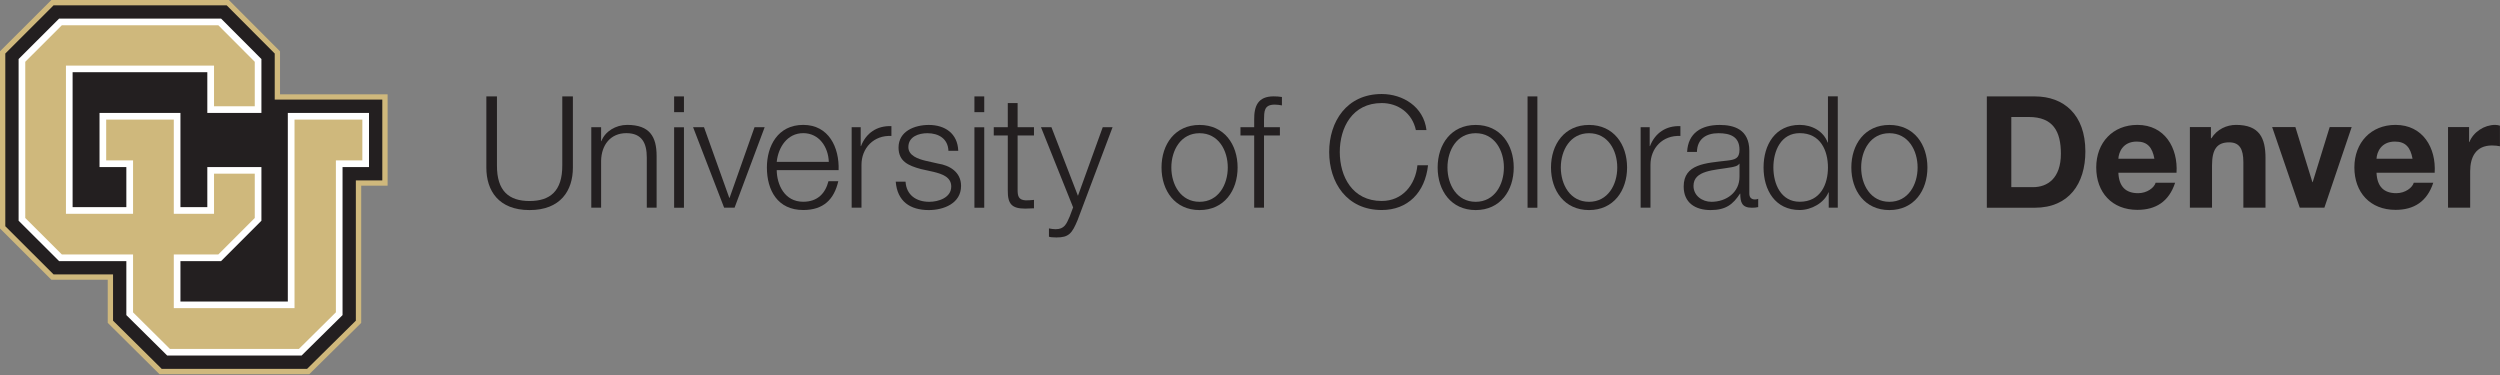<svg width="500" height="75" viewBox="0 0 500 75" fill="none" xmlns="http://www.w3.org/2000/svg">
<rect x="0" y="0" width="500" height="75" fill="#808080" stroke="none"/>
<g clip-path="url(#clip0_22_1574)">
<path d="M56.005 18.866V10.27L45.766 0H10.28L0 10.259V45.694L10.28 55.953H21.547V64.57L31.9 74.839H61.857L72.241 64.58V37.129H77.521V18.866H56.005Z" fill="#CFB87C"/>
<path d="M45.33 1.06L54.945 10.706V19.926H76.461V36.079H71.17V64.133L61.42 73.769H32.337L22.608 64.133V54.882H10.717L1.06 45.247V10.706L10.717 1.06H45.33Z" fill="#231F20"/>
<path d="M11.818 52.221H25.269V63.021L33.439 71.108H60.319L68.509 63.021V33.407H73.8V22.587H57.564V60.308H36.089V52.221H44.218L52.284 44.145V33.407H41.463V41.432H36.089V22.587H19.905V33.407H25.269V41.432H14.521V14.438H41.463V22.587H52.284V11.808L44.218 3.721H11.818L3.721 11.808V44.145L11.818 52.221Z" fill="white"/>
<path d="M34.759 50.891H43.667L50.953 43.594V34.738H42.804V42.762H34.759V23.917H21.236V32.077H26.61V42.762H13.19V13.118H42.804V21.256H50.953V12.359L43.667 5.052H12.369L5.052 12.359V43.594L12.369 50.891H26.61V62.47L33.989 69.788H59.778L67.179 62.46V32.077H72.469V23.917H58.905V61.628H34.759V50.891Z" fill="#CFB87C"/>
<path d="M97.27 19.282H99.391V33.064C99.36 38.241 101.823 40.205 105.908 40.205C109.993 40.205 112.488 38.241 112.457 33.064V19.282H114.577V33.532C114.577 38.116 112.114 42.014 105.908 42.014C99.703 42.014 97.27 38.116 97.27 33.532V19.282Z" fill="#231F20"/>
<path d="M118.257 25.445H120.221V28.221H120.284C121.001 26.287 123.152 24.978 125.429 24.978C129.95 24.978 131.322 27.348 131.322 31.183V41.536H129.358V31.495C129.358 28.72 128.454 26.63 125.273 26.63C122.092 26.63 120.284 29 120.221 32.15V41.536H118.257V25.445Z" fill="#231F20"/>
<path d="M134.825 19.282H136.79V22.431H134.825V19.282ZM134.825 25.456H136.79V41.546H134.825V25.456Z" fill="#231F20"/>
<path d="M138.619 25.445H140.802L145.854 39.571H145.916L150.905 25.445H152.932L146.914 41.536H144.825L138.619 25.445Z" fill="#231F20"/>
<path d="M155.344 34.021C155.375 36.889 156.872 40.351 160.645 40.351C163.514 40.351 165.073 38.667 165.696 36.235H167.661C166.819 39.883 164.699 42.004 160.645 42.004C155.531 42.004 153.379 38.075 153.379 33.491C153.379 29.25 155.531 24.978 160.645 24.978C165.759 24.978 167.879 29.499 167.723 34.021H155.344ZM165.759 32.368C165.665 29.406 163.825 26.63 160.645 26.63C157.464 26.63 155.656 29.437 155.344 32.368H165.759Z" fill="#231F20"/>
<path d="M170.332 25.445H172.141V29.218H172.203C173.201 26.63 175.384 25.102 178.284 25.227V27.192C174.729 27.005 172.297 29.624 172.297 32.961V41.536H170.332V25.445Z" fill="#231F20"/>
<path d="M189.687 30.164C189.593 27.732 187.722 26.641 185.477 26.641C183.731 26.641 181.673 27.327 181.673 29.416C181.673 31.162 183.668 31.786 185.009 32.129L187.629 32.721C189.874 33.064 192.213 34.374 192.213 37.181C192.213 40.673 188.751 42.014 185.758 42.014C182.016 42.014 179.459 40.268 179.147 36.339H181.111C181.267 38.989 183.232 40.361 185.851 40.361C187.691 40.361 190.248 39.55 190.248 37.305C190.248 35.434 188.502 34.811 186.724 34.374L184.199 33.813C181.641 33.127 179.708 32.254 179.708 29.509C179.708 26.235 182.92 24.988 185.758 24.988C188.97 24.988 191.527 26.672 191.651 30.164H189.687Z" fill="#231F20"/>
<path d="M194.884 19.282H196.848V22.431H194.884V19.282ZM194.884 25.456H196.848V41.546H194.884V25.456Z" fill="#231F20"/>
<path d="M203.522 25.445H206.796V27.098H203.522V37.95C203.522 39.228 203.709 39.977 205.112 40.07C205.673 40.07 206.235 40.039 206.796 39.977V41.66C206.203 41.66 205.642 41.723 205.05 41.723C202.43 41.723 201.526 40.85 201.557 38.106V27.098H198.751V25.445H201.557V20.612H203.522V25.445Z" fill="#231F20"/>
<path d="M208.199 25.445H210.288L215.589 39.166L220.547 25.445H222.512L215.527 43.999C214.404 46.712 213.75 47.492 211.286 47.492C210.507 47.461 210.101 47.461 209.789 47.336V45.683C210.257 45.777 210.694 45.839 211.13 45.839C212.876 45.839 213.282 44.81 213.937 43.313L214.623 41.474L208.199 25.445Z" fill="#231F20"/>
<path d="M247.521 33.501C247.521 38.116 244.839 42.014 239.912 42.014C234.985 42.014 232.304 38.116 232.304 33.501C232.304 28.886 234.985 24.988 239.912 24.988C244.839 24.988 247.521 28.886 247.521 33.501ZM234.268 33.501C234.268 36.931 236.139 40.361 239.912 40.361C243.685 40.361 245.556 36.931 245.556 33.501C245.556 30.071 243.685 26.641 239.912 26.641C236.139 26.641 234.268 30.071 234.268 33.501Z" fill="#231F20"/>
<path d="M255.982 27.098H252.801V41.536H250.837V27.098H248.093V25.445H250.837V23.98C250.805 21.204 251.585 19.271 254.735 19.271C255.296 19.271 255.764 19.302 256.387 19.396V21.08C255.857 20.986 255.421 20.924 254.953 20.924C252.77 20.924 252.832 22.296 252.801 24.042V25.445H255.982V27.098Z" fill="#231F20"/>
<path d="M283.174 26.007C282.425 22.576 279.588 20.612 276.345 20.612C270.451 20.612 267.956 25.539 267.956 30.404C267.956 35.268 270.451 40.195 276.345 40.195C280.461 40.195 283.08 37.014 283.485 33.054H285.606C285.013 38.511 281.552 42.004 276.345 42.004C269.328 42.004 265.836 36.484 265.836 30.404C265.836 24.323 269.328 18.803 276.345 18.803C280.554 18.803 284.733 21.329 285.294 26.007H283.174Z" fill="#231F20"/>
<path d="M302.746 33.501C302.746 38.116 300.064 42.014 295.137 42.014C290.211 42.014 287.529 38.116 287.529 33.501C287.529 28.886 290.211 24.988 295.137 24.988C300.064 24.988 302.746 28.886 302.746 33.501ZM289.493 33.501C289.493 36.931 291.364 40.361 295.137 40.361C298.911 40.361 300.782 36.931 300.782 33.501C300.782 30.071 298.911 26.641 295.137 26.641C291.364 26.641 289.493 30.071 289.493 33.501Z" fill="#231F20"/>
<path d="M305.511 19.282H307.476V41.546H305.511V19.282Z" fill="#231F20"/>
<path d="M325.416 33.501C325.416 38.116 322.734 42.014 317.808 42.014C312.881 42.014 310.199 38.116 310.199 33.501C310.199 28.886 312.881 24.988 317.808 24.988C322.734 24.988 325.416 28.886 325.416 33.501ZM312.163 33.501C312.163 36.931 314.034 40.361 317.808 40.361C321.581 40.361 323.452 36.931 323.452 33.501C323.452 30.071 321.581 26.641 317.808 26.641C314.034 26.641 312.163 30.071 312.163 33.501Z" fill="#231F20"/>
<path d="M328.129 25.445H329.938V29.218H330C330.998 26.63 333.181 25.102 336.081 25.227V27.192C332.526 27.005 330.094 29.624 330.094 32.961V41.536H328.129V25.445Z" fill="#231F20"/>
<path d="M337.422 30.383C337.609 26.61 340.259 24.988 343.939 24.988C346.777 24.988 349.864 25.861 349.864 30.164V38.709C349.864 39.457 350.238 39.894 351.018 39.894C351.236 39.894 351.485 39.831 351.641 39.769V41.422C351.205 41.515 350.893 41.546 350.363 41.546C348.367 41.546 348.055 40.424 348.055 38.74H347.993C346.621 40.829 345.218 42.014 342.13 42.014C339.043 42.014 336.736 40.548 336.736 37.305C336.736 32.784 341.133 32.628 345.373 32.129C346.995 31.942 347.899 31.724 347.899 29.946C347.899 27.296 345.997 26.641 343.69 26.641C341.257 26.641 339.449 27.763 339.386 30.383H337.422ZM347.899 32.753H347.837C347.587 33.22 346.714 33.376 346.184 33.47C342.848 34.062 338.7 34.031 338.7 37.181C338.7 39.145 340.447 40.361 342.286 40.361C345.28 40.361 347.93 38.459 347.899 35.31V32.753Z" fill="#231F20"/>
<path d="M367.555 41.536H365.746V38.48H365.684C364.842 40.569 362.285 42.004 359.946 42.004C355.051 42.004 352.712 38.043 352.712 33.491C352.712 28.938 355.051 24.978 359.946 24.978C362.347 24.978 364.686 26.194 365.528 28.501H365.591V19.271H367.555V41.536ZM359.946 40.351C364.125 40.351 365.591 36.827 365.591 33.491C365.591 30.154 364.125 26.63 359.946 26.63C356.204 26.63 354.676 30.154 354.676 33.491C354.676 36.827 356.204 40.351 359.946 40.351Z" fill="#231F20"/>
<path d="M385.485 33.501C385.485 38.116 382.804 42.014 377.877 42.014C372.95 42.014 370.268 38.116 370.268 33.501C370.268 28.886 372.95 24.988 377.877 24.988C382.804 24.988 385.485 28.886 385.485 33.501ZM372.232 33.501C372.232 36.931 374.103 40.361 377.877 40.361C381.65 40.361 383.521 36.931 383.521 33.501C383.521 30.071 381.65 26.641 377.877 26.641C374.103 26.641 372.232 30.071 372.232 33.501Z" fill="#231F20"/>
<path d="M397.366 19.282H406.97C412.739 19.282 417.074 22.899 417.074 30.289C417.074 36.744 413.768 41.546 406.97 41.546H397.366V19.282ZM402.262 37.43H406.627C409.465 37.43 412.178 35.684 412.178 30.757C412.178 26.267 410.619 23.398 405.754 23.398H402.262V37.43Z" fill="#231F20"/>
<path d="M423.674 34.551C423.799 37.357 425.171 38.636 427.634 38.636C429.412 38.636 430.846 37.544 431.127 36.547H435.025C433.778 40.351 431.127 41.972 427.479 41.972C422.396 41.972 419.246 38.48 419.246 33.491C419.246 28.501 422.583 24.978 427.479 24.978C432.967 24.978 435.617 29.593 435.305 34.551H423.674ZM430.878 31.744C430.472 29.499 429.505 28.314 427.354 28.314C424.547 28.314 423.737 30.497 423.674 31.744H430.878Z" fill="#231F20"/>
<path d="M437.977 25.414H442.187V27.659H442.28C443.403 25.851 445.336 24.978 447.207 24.978C451.916 24.978 453.101 27.628 453.101 31.62V41.536H448.673V32.43C448.673 29.78 447.893 28.47 445.835 28.47C443.434 28.47 442.405 29.811 442.405 33.085V41.536H437.977V25.414Z" fill="#231F20"/>
<path d="M464.877 41.536H459.951L454.431 25.414H459.077L462.476 36.422H462.539L465.938 25.414H470.335L464.877 41.536Z" fill="#231F20"/>
<path d="M475.303 34.551C475.428 37.357 476.8 38.636 479.263 38.636C481.041 38.636 482.475 37.544 482.756 36.547H486.654C485.406 40.351 482.756 41.972 479.107 41.972C474.025 41.972 470.875 38.48 470.875 33.491C470.875 28.501 474.212 24.978 479.107 24.978C484.596 24.978 487.246 29.593 486.934 34.551H475.303ZM482.506 31.744C482.101 29.499 481.134 28.314 478.983 28.314C476.176 28.314 475.365 30.497 475.303 31.744H482.506Z" fill="#231F20"/>
<path d="M489.606 25.414H493.815V28.408H493.878C494.689 26.381 496.871 24.978 499.023 24.978C499.335 24.978 499.709 25.04 499.99 25.134V29.25C499.584 29.156 498.929 29.094 498.399 29.094C495.156 29.094 494.034 31.433 494.034 34.27V41.536H489.606V25.414Z" fill="#231F20"/>
</g>
<defs>
<clipPath id="clip0_22_1574">
<rect width="500" height="74.839" fill="white"/>
</clipPath>
</defs>
</svg>
